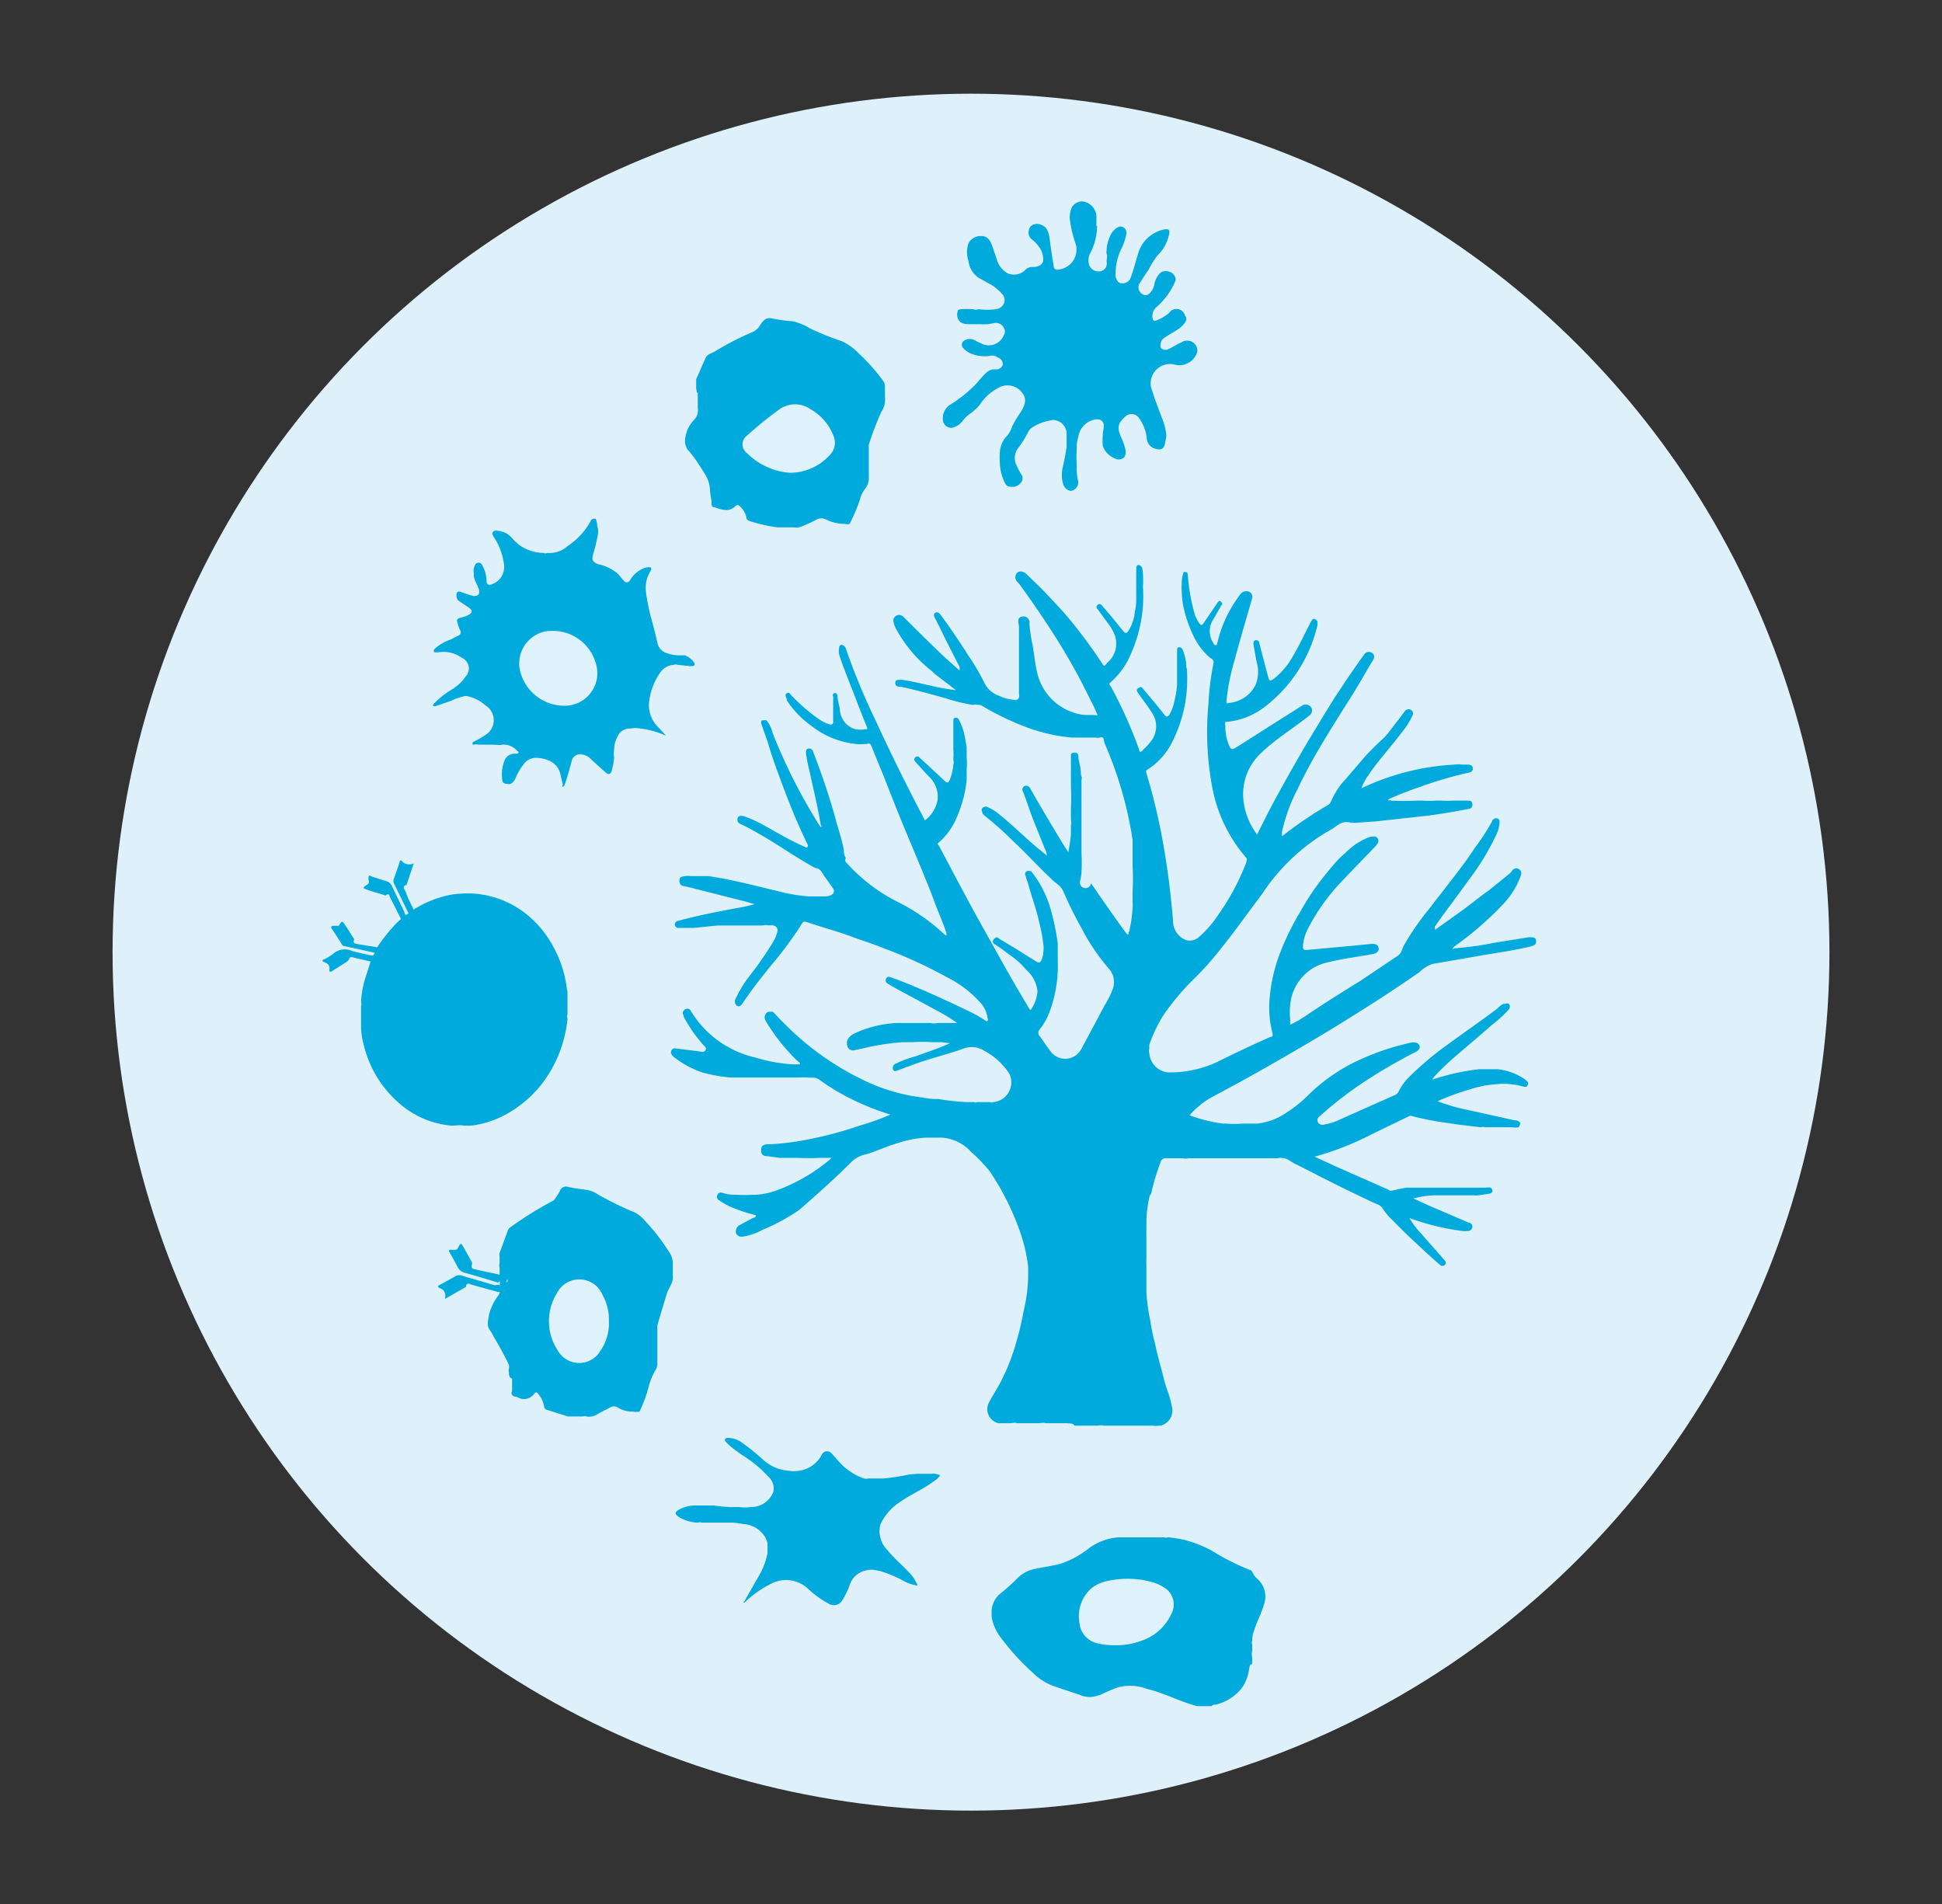 <svg id="图层_1" data-name="图层 1" xmlns="http://www.w3.org/2000/svg" viewBox="0 0 112.14 109.96"><rect x="0" y="0" width="112.14" height="109.96" fill="#333333" stroke="none"/><defs><style>.cls-1{fill:#def0fa;}.cls-2{fill:#00aadc;}.cls-3{fill:#fcfcfc;}.cls-4{fill:#def2fc;}</style></defs><title>all icons</title><circle class="cls-1" cx="56.07" cy="54.98" r="49.57"/><path class="cls-2" d="M21.4,55.52l.62.13c.13,0,.15,0,.17-.12s0-.17-.09-.19-.41-.1-.61-.15a.18.18,0,0,0,.13-.18c.15-.09.28,0,.42,0s.18.07.21-.06-.08-.13-.15-.15-.23,0-.31-.12a10.48,10.48,0,0,1,1.11-1.38l.26-.24c.08,0,.1.07.13.12s.1.13.19.08,0-.13,0-.19-.11-.16,0-.26l.14-.09c.14,0,.15.13.2.22s.08.13.18.09,0-.13,0-.2-.15-.19-.1-.32a6.42,6.42,0,0,1,1.87-.79,4.43,4.43,0,0,1,.73-.11,5.79,5.79,0,0,1,1,0,5.49,5.49,0,0,1,2.94,1.21,6.09,6.09,0,0,1,1.59,2A6.49,6.49,0,0,1,32.72,57a2.56,2.56,0,0,0,.05.27c0,.08,0,.18,0,.26v1.06c-.06.08,0,.18,0,.26a7.39,7.39,0,0,1-1.52,3.79,6.8,6.8,0,0,1-1.93,1.65,5.52,5.52,0,0,1-1.65.63A2.72,2.72,0,0,1,27,65c-.07,0-.15,0-.21,0h0s0,0,0,0h0c-.23-.06-.46,0-.69,0A5.24,5.24,0,0,1,23,63.66a6.44,6.44,0,0,1-2-3.34,4.24,4.24,0,0,1-.15-1c0-.08,0-.18,0-.26v-1c.05-.08,0-.17,0-.25a5.59,5.59,0,0,1,.27-1.41Z"/><path class="cls-2" d="M72.14,96.3a2.56,2.56,0,0,1-.4,1.13,2.74,2.74,0,0,1-1.53,1c-.09,0-.18,0-.26.09h-.81c-1-.26-1.91-.76-2.91-1a2.79,2.79,0,0,0-1.64-.1c-.36.12-.7.28-1,.42a1.65,1.65,0,0,1-.47.13.81.81,0,0,1-.38,0,1,1,0,0,1-.35-.09c-.55-.19-1.1-.36-1.65-.56a3.39,3.39,0,0,1-1.12-.75,13.48,13.48,0,0,1-1.82-2,2.63,2.63,0,0,1-.54-1.23c0-.07,0-.15,0-.21a1.38,1.38,0,0,1,.59-1.18,11.13,11.13,0,0,0,.88-.8,2,2,0,0,1,1.15-.58c.47-.1.95-.16,1.41-.29a5.38,5.38,0,0,0,1.59-.88,3.25,3.25,0,0,1,1.72-.63c.11,0,.24,0,.34,0h1.71c.11,0,.23,0,.34,0h.26c.06.05.14,0,.21,0a6.23,6.23,0,0,1,2.68.87,13,13,0,0,0,2,1,.26.26,0,0,1,.2.19,1.1,1.1,0,0,0,.29.36A1.36,1.36,0,0,1,73,92.61c-.15.54-.42,1-.59,1.57a1.45,1.45,0,0,0-.1.58c-.05.08,0,.18,0,.26v.34c-.06.14,0,.29,0,.43v.29C72.12,96.15,72.18,96.23,72.14,96.3Z"/><path class="cls-2" d="M21.4,55.52l-1.07-.25c-.06,0-.15,0-.15.06s-.12.19-.21.24l-.79.5c-.1.06-.18.06-.16-.07.05-.32-.17-.4-.39-.48v-.09a2.55,2.55,0,0,0,.69-.42,1,1,0,0,1,1-.1c.4.11.81.19,1.21.28a1.44,1.44,0,0,1,.62.09c.16,0,.17.16.13.29a.17.17,0,0,1-.23.14A1.61,1.61,0,0,1,21.4,55.52Z"/><path class="cls-2" d="M61.63,82.18l-.42,0c-.14,0-.29,0-.44,0h-.38c-.14-.05-.29,0-.43,0h-.42c-.14,0-.29,0-.43,0h-.38c-.14-.06-.29,0-.43,0h-.42c-.07,0-.15,0-.22,0a.83.83,0,0,1-.56-1.18c.23-.45.52-.86.74-1.32a11.89,11.89,0,0,0,.67-1.61,18.23,18.23,0,0,0,.61-2.42,9,9,0,0,0,.25-1.93c0-.08,0-.15,0-.22v-.13c0-.07,0-.15,0-.21a8.86,8.86,0,0,0-.38-1.77,14.92,14.92,0,0,0-1.83-3.74,1.73,1.73,0,0,0-.17-.21,8.6,8.6,0,0,0-.9-.91,2.49,2.49,0,0,0-1.71-.84c-.08,0-.17,0-.26,0h-.39c-.1,0-.2,0-.3,0a6.43,6.43,0,0,0-1.57.31c-.57.16-1.11.41-1.67.6l-.26.07a1.69,1.69,0,0,0-.76.42c-1,1-2,1.88-3,2.76A11,11,0,0,1,44.06,71a3.53,3.53,0,0,1-1.18.41.35.35,0,0,1-.37-.18.42.42,0,0,1,.18-.48l.82-.44c.05,0,.13,0,.14-.14a9,9,0,0,1-1.52-.51,4.48,4.48,0,0,1-.6-.35.23.23,0,0,1-.1-.32c.08-.17.19-.13.3-.11a2.26,2.26,0,0,0,.64.11c.06,0,.14,0,.21,0a6.17,6.17,0,0,0,.86,0c.07,0,.15,0,.21,0A4.39,4.39,0,0,0,45,68.68,10.44,10.44,0,0,0,47.87,67a.86.86,0,0,0,.13-.14.11.11,0,0,0-.12,0c-.08,0-.16,0-.23,0l-.37,0a11,11,0,0,1-1.15,0h-.38c-.08,0-.18,0-.26,0l-.21,0c-.07,0-.15,0-.22,0l-.75-.1q-.35,0-.36-.3c0-.26.06-.35.34-.39.07,0,.15,0,.22,0a15.32,15.32,0,0,0,1.91-.23A21.88,21.88,0,0,0,49.63,65a14.81,14.81,0,0,0,1.79-.64,14.62,14.62,0,0,1-1.5-.55,13.34,13.34,0,0,1-2.63-1.48c-.21-.15-.42-.09-.64-.11s-.52,0-.78,0h-.63c-.17,0-.35,0-.52,0H44.3c-.14,0-.29,0-.43,0l-.34,0c-.1,0-.2,0-.3,0l-.3,0c-.08,0-.17,0-.26,0h-.21c-.07,0-.15,0-.22,0a8.58,8.58,0,0,1-1.74-.31A5.38,5.38,0,0,1,39,61.1c-.26-.16-.36-.4-.12-.55a.38.38,0,0,1,.21,0c.47.06.94.11,1.4.18a.22.22,0,0,0,.27-.12c0-.08,0-.16-.11-.23a8.49,8.49,0,0,1-1.17-1.67c0-.11-.12-.22,0-.34a.23.23,0,0,1,.41,0,5.87,5.87,0,0,0,3.75,2.7,9,9,0,0,0,2.19.39c.08,0,.18,0,.26,0h.1s0-.06,0-.08-.2-.16-.28-.25a11.19,11.19,0,0,1-1.72-2.22.36.36,0,0,1,.18-.49c.09,0,.18,0,.26,0,.25.26.5.53.77.79a16.23,16.23,0,0,0,4.34,3.1,10.75,10.75,0,0,0,3.5,1.06,4.67,4.67,0,0,0,.74.09c.06,0,.14,0,.21,0a13.16,13.16,0,0,0,1.66.18c.07,0,.15,0,.22,0h.17c.07.05.14,0,.21,0l.25,0c.07,0,.15,0,.22,0h.22a.36.36,0,0,0,.23,0,1.15,1.15,0,0,0,.92-1.63,3.86,3.86,0,0,0-1.45-1.33,1.34,1.34,0,0,0-1.26-.11c-1,.35-2.08.6-3.1,1-.19.06-.37.14-.56.21s-.27.1-.34,0a.26.26,0,0,1,.12-.35A6.38,6.38,0,0,1,52.85,61c.66-.24,1.33-.45,2-.76l-.46-.06c-.06,0-.14,0-.21,0h-.33a7.62,7.62,0,0,0-1.17,0h-.34c-.08,0-.18,0-.26,0a14.56,14.56,0,0,0-2.26.36l-.52.11a.33.33,0,0,1-.38-.3.53.53,0,0,1,0-.25c.13-.35.48-.45.77-.58a6.58,6.58,0,0,1,2.1-.45c.11,0,.23,0,.35,0h1.61c.15.06.31,0,.47,0l.38,0c.11,0,.23,0,.35,0l.32,0A10.62,10.62,0,0,0,54,58.3L51.6,57l-.35-.21a.2.2,0,0,1-.08-.28c.07-.14.16-.11.26-.08.72.25,1.42.55,2.12.85.88.39,1.74.79,2.6,1.21a6.85,6.85,0,0,1,.69.4s.11.11.18.06,0-.13,0-.2a1.59,1.59,0,0,0-.38-.82,6.35,6.35,0,0,0-1.88-1.46,27.45,27.45,0,0,0-3.74-1.72c-.64-.26-1.3-.46-1.94-.7s-1.57-.5-2.35-.76c-.34-.12-.34-.11-.52.2a21.51,21.51,0,0,1-1.72,2.3c-.56.7-1.12,1.4-1.61,2.15-.14.22-.32.23-.43,0a.37.37,0,0,1,0-.21,7,7,0,0,1,.89-1.45,20.17,20.17,0,0,0,1.37-2,2.78,2.78,0,0,0,.18-.48.29.29,0,0,0-.23-.36.63.63,0,0,0-.27,0c-.14-.05-.29,0-.44,0h-.47c-.18,0-.37,0-.56,0h-.34c-.08,0-.17,0-.26,0l-.25,0c-.07,0-.15,0-.22,0h-.2c-.07,0-.15,0-.22,0l-1.36.14c-.07,0-.15,0-.22,0h-.21c-.09,0-.18,0-.26,0h-.17a.2.2,0,0,1-.24-.18.21.21,0,0,1,.19-.23c1.12-.3,2.27-.53,3.42-.74a10,10,0,0,0,1-.22c-.25-.07-.5-.15-.76-.21l-3-.76-.36-.08a.23.23,0,0,1-.21-.18.3.3,0,0,1,0-.21c0-.16.18-.15.3-.18a1,1,0,0,1,.34,0h.34c.08,0,.17,0,.26,0h.21c.07,0,.15,0,.22,0,1.38.2,2.73.57,4.1.89a8.87,8.87,0,0,0,1.7.28c.06,0,.15,0,.22,0h.25c.15,0,.32,0,.47,0s.45-.07.49-.24-.1-.29-.18-.41-.35-.48-.51-.74-.32-.21-.48-.3c-1.06-.59-2.06-1.3-3.11-1.9-.37-.21-.73-.42-1.11-.59a.26.26,0,0,1-.16-.35c.06-.16.22-.13.35-.1a6.5,6.5,0,0,1,1.11.5c.8.43,1.58.92,2.42,1.27,0,0,.1.09.15,0s0-.11,0-.15c-.49-1-.91-2-1.31-3.06s-.72-1.91-1-2.88c-.12-.34-.25-.68-.35-1a.3.3,0,0,1,0-.21s.06,0,.09,0a.37.37,0,0,1,.21,0,1.87,1.87,0,0,1,.34.71,32,32,0,0,0,2.69,5.32l.09.12c.12,0,0-.08,0-.13-.16-1-.41-2-.64-3.07a9.2,9.2,0,0,1-.21-1.07c0-.09,0-.22.11-.25a.24.24,0,0,1,.3.17c.53,1.36,1,2.75,1.37,4.15.15.51.31,1,.41,1.54,0,.12,0,.25.07.37s0,.15,0,.22.07.13.12.18a10,10,0,0,0,3,2.26,11.26,11.26,0,0,1,2.64,1.86.1.1,0,0,0,.11,0,5,5,0,0,0-.16-.51c-.2-.53-.41-1-.62-1.58s-.47-1.19-.71-1.78c-.39-.95-.79-1.89-1.18-2.84s-.73-1.86-1.11-2.79c-.19-.46-.38-.92-.56-1.38-.05-.12-.11-.22-.27-.14a.78.78,0,0,1-.16,0,1.85,1.85,0,0,1-.47,0,5,5,0,0,1-2.67-1.12,5.25,5.25,0,0,1-1.33-1.41s0,0,0-.05-.15-.26,0-.35.21.06.28.14a11.17,11.17,0,0,0,1.61,1.38,2.41,2.41,0,0,0,.51.25c.26.09.3,0,.28-.22,0,0,0,0,0-.08s0-.15,0-.22v-.21c0-.07,0-.15,0-.22l0-.25c0-.07,0-.15,0-.21a.48.48,0,0,0,0-.17c-.05-.1,0-.18.08-.2s.15.05.17.14c0,.27.1.54.14.81a1.23,1.23,0,0,0,.91,1.14,2,2,0,0,0,.59,0c.1,0,.09-.05.06-.13-.17-.41-.33-.82-.49-1.23-.23-.61-.47-1.21-.7-1.81-.15-.37-.29-.75-.41-1.14a1,1,0,0,1,0-.41c0-.16.15-.2.27-.1a.4.4,0,0,1,.14.24,39.18,39.18,0,0,0,1.69,4.07c.69,1.5,1.42,3,2.16,4.44.22.44.45.87.69,1.33a1.92,1.92,0,0,0,.73-1.17,1.61,1.61,0,0,0-.52-1.38c-.26-.27-.51-.56-.77-.84a.17.17,0,0,1,0-.25.16.16,0,0,1,.23,0l.48.44,1,.93c.11.11.17.12.25,0a2.83,2.83,0,0,0,.24-.95c.05-.11,0-.23,0-.34a3.49,3.49,0,0,0,0-.56c0-.13,0-.26,0-.39v-.25c0-.07,0-.15,0-.22l0-.25c0-.07,0-.15,0-.22V42c0-.07,0-.15,0-.22v-.13c0-.07,0-.18.09-.2a.2.2,0,0,1,.24.12,3.34,3.34,0,0,1,.31.87c.05.23.09.48.13.72,0,.08,0,.17,0,.25v.34a3.86,3.86,0,0,1,0,.68v.34c0,.08,0,.18,0,.26a7.23,7.23,0,0,1-.6,2.23,3.85,3.85,0,0,1-1,1.38c-.1.07-.08.12,0,.2.71,1.33,1.41,2.67,2.14,4,.63,1.13,1.26,2.27,1.9,3.4.38.67.78,1.34,1.17,2,.06.11.08.09.14,0a2.17,2.17,0,0,0,.34-1A1.9,1.9,0,0,0,59.26,56a4.52,4.52,0,0,0-1-.89q-.41-.32-.84-.6c-.14-.1-.1-.21,0-.31s.16-.11.27,0l.85.51,1.28.8c.19.12.26.08.34-.13a.94.94,0,0,0,.08-.36,1.75,1.75,0,0,0,0-.56A9.49,9.49,0,0,0,60,53.22c-.12-.55-.3-1.09-.47-1.63-.09-.29-.16-.59-.27-.87,0-.13-.18-.32.06-.43.08,0,.15,0,.21,0a6.27,6.27,0,0,1,1.2,2.44,12.9,12.9,0,0,1,.35,1.75c0,.07,0,.15,0,.22V55c0,.15,0,.3,0,.44a7.63,7.63,0,0,1-.42,2.84,3.79,3.79,0,0,1-.63,1.17.27.27,0,0,0,0,.37c.22.3.42.61.65.91a1.05,1.05,0,0,0,1.79-.22c.44-.81.88-1.63,1.31-2.45a4.8,4.8,0,0,0,.49-1,1.15,1.15,0,0,0-.21-1.09,12.08,12.08,0,0,1-1.53-2.23c-.42-.75-.8-1.51-1.14-2.29-.13-.29-.39-.43-.6-.62l-.58-.56c-.57-.57-1.13-1.17-1.74-1.73a17.9,17.9,0,0,0-1.59-1.42.56.56,0,0,1-.15-.16c0-.1-.1-.2,0-.3a.25.25,0,0,1,.31-.05,2.85,2.85,0,0,1,.72.46c.66.54,1.27,1.13,1.91,1.69.24.21.5.41.78.64a1,1,0,0,0-.13-.42c-.26-.67-.54-1.33-.79-2-.16-.43-.29-.86-.46-1.27a.23.23,0,0,1,.09-.32.24.24,0,0,1,.32.12c.65,1.14,1.32,2.27,2,3.38l.21.32c.07-.38.12-.71.15-1,0-.08,0-.18,0-.26v-.3c.05-.13,0-.26,0-.39v-.63a11.76,11.76,0,0,0,0-1.19c0-.13,0-.26,0-.4l0-1.1c0-.11,0-.23,0-.35s.14-.13.25-.13a.18.18,0,0,1,.18.17c0,.27.1.53.13.8s0,.27.05.4,0,.15,0,.22v.21c0,.07,0,.15,0,.22v.25c0,.08,0,.17,0,.25v.26c0,.09,0,.18,0,.27l0,.33c0,.1,0,.2,0,.3v.34c0,.12,0,.26,0,.39v.42c0,.15,0,.31,0,.47v.51a10.27,10.27,0,0,1,0,1.11,3.38,3.38,0,0,1-.09.54A.18.18,0,0,0,63,51c.66.95,1.3,1.89,2,2.84,0,0,.07.12.14.12s0-.11.06-.16a7.94,7.94,0,0,0,.2-1.37,1.88,1.88,0,0,0,0-.33c0-.09,0-.18,0-.27l0-.39a11.06,11.06,0,0,0,0-1.41v-.38c0-.1,0-.21,0-.31v-.25c0-.07,0-.15,0-.22v-.16c0-.07,0-.15,0-.22A22.31,22.31,0,0,0,63.82,43a1.71,1.71,0,0,1-.09-.3c0-.13-.12-.15-.23-.11s-.17,0-.25,0H62.11c-.07,0-.15,0-.22,0a10,10,0,0,1-2.43-.53,15.61,15.61,0,0,1-2.74-1.3.52.52,0,0,0-.3-.06c-.08-.05-.17,0-.26,0a9.91,9.91,0,0,1-1.52-.37c-.86-.24-1.72-.48-2.59-.67-.09,0-.18,0-.27-.05s-.13-.25,0-.34a1.48,1.48,0,0,1,.42,0c1,.16,1.94.47,3,.58L54.09,39c-.12-.09-.21-.19-.32-.28a7.77,7.77,0,0,1-2-2.36,1.3,1.3,0,0,1-.18-.51.29.29,0,0,1,.16-.29.3.3,0,0,1,.34,0,.69.69,0,0,1,.13.11c.72.72,1.44,1.43,2.18,2.14.32.3.66.59,1,.9.06-.19-.05-.31-.11-.43-.33-.66-.67-1.31-1-2L54,35.71c-.06-.1-.12-.24,0-.32s.24,0,.32.12c.55.74,1.07,1.51,1.57,2.3a13.78,13.78,0,0,1,.93,1.57,1.45,1.45,0,0,0,.88.8,2.22,2.22,0,0,0,.8.22.27.27,0,0,0,.23,0,.24.24,0,0,0,.11-.3c0-.08,0-.18,0-.26v-.25c0-.09,0-.18,0-.26v-.25c0-.09,0-.19,0-.27l0-.29c0-.08,0-.18,0-.26V38c0-.09,0-.18,0-.26V37.5c0-.09,0-.19,0-.27l0-.29c0-.08,0-.18,0-.26v-.25c0-.09,0-.18,0-.26s-.09-.32,0-.47a.38.38,0,0,1,.13-.09.53.53,0,0,1,.25,0,.41.41,0,0,1,.23.27c0,.06,0,.15,0,.21a9.18,9.18,0,0,0,.18,1.17c.09.56.15,1.14.29,1.7a3.17,3.17,0,0,0,2.52,2.3c.31.05.62,0,.94.05-.18-.48-.42-.9-.63-1.33a34.06,34.06,0,0,0-1.82-3.22c-.63-1-1.32-2-2-2.94a2.52,2.52,0,0,0-.21-.25.37.37,0,0,1,0-.48c.12-.13.32-.11.49,0,.39.38.79.75,1.17,1.15s.75.79,1.11,1.2a27.69,27.69,0,0,1,2.12,2.82c.15.24.15.23.34,0a1.44,1.44,0,0,0,.41-1.61,2.66,2.66,0,0,0-.42-.71l-.57-.78a.14.14,0,0,1,0-.22.15.15,0,0,1,.24,0l.61.71c.22.27.44.55.67.82.09.1.16.1.24,0a2.44,2.44,0,0,0,.4-1.15,2.8,2.8,0,0,0,.08-.64c0-.11,0-.23,0-.35V33.7c0-.28,0-.57,0-.85,0-.07,0-.2.1-.22s.2.06.25.17A5,5,0,0,1,66,33.87,10.27,10.27,0,0,1,66,35a8.44,8.44,0,0,1-.86,3.11,4.47,4.47,0,0,1-1,1.28c-.09.08-.11.13,0,.24a25.55,25.55,0,0,1,1.64,3.66c0,.15.12.17.23,0a3.15,3.15,0,0,0,.54-.61,1.41,1.41,0,0,0,0-1.48c-.25-.39-.53-.76-.8-1.14-.07-.11-.19-.22,0-.34s.15,0,.21,0c.43.52.86,1,1.28,1.56.13.16.2.08.28,0a2.45,2.45,0,0,0,.29-.78,4.85,4.85,0,0,0,.16-1c0-.11,0-.23,0-.35V38.4c0-.28,0-.57,0-.86,0-.07,0-.16.11-.17a.22.22,0,0,1,.22.17,2.94,2.94,0,0,1,.19.72c0,.13,0,.26.05.39a9.55,9.55,0,0,1,0,1.07,8,8,0,0,1-.87,3.16,3.93,3.93,0,0,1-1.41,1.56c-.11.06-.08.13-.06.21a34.58,34.58,0,0,1,1,4.26c.25,1.42.42,2.85.54,4.29a1.16,1.16,0,0,0,.77,1.09.8.8,0,0,0,.74-.2,6.36,6.36,0,0,0,1.12-1.3,13.73,13.73,0,0,0,1.6-3c0-.09.07-.16,0-.25A8.66,8.66,0,0,1,70,45.46a17.24,17.24,0,0,1-.22-4.81,15.93,15.93,0,0,1,.3-2.39c0-.2-.14-.22-.22-.29a3.81,3.81,0,0,1-.94-1.24,7.43,7.43,0,0,1-.61-1.83,5,5,0,0,1-.07-.78,1.63,1.63,0,0,1,0-.38c0-.18,0-.36.06-.54s0-.18.14-.17.14.07.15.18A11,11,0,0,0,69,35.5a2.08,2.08,0,0,0,.27.51c.08.1.14.11.21,0l.8-1.17a.24.24,0,0,1,.06-.08c.05-.06.11-.1.18,0s.08.12,0,.2c-.15.26-.29.53-.45.79a1.24,1.24,0,0,0,0,1.39c0,.05.07.13.15.11s.06-.1.08-.15a7.33,7.33,0,0,1,1.16-2.56c.13-.17.22-.39.48-.4a.33.33,0,0,1,.35.46c-.34,1.18-.69,2.35-1,3.53a12.54,12.54,0,0,0-.47,2.35c0,.1,0,.16.11.11a1.88,1.88,0,0,0,1.55-1,1.94,1.94,0,0,0,.1-1.3c-.08-.37-.14-.73-.2-1.1,0-.09,0-.21.12-.22a.18.18,0,0,1,.22.16c.16.64.33,1.28.5,1.92.08.29.1.31.35.13a4.18,4.18,0,0,0,1.12-1.35c.37-.61.66-1.27,1-1.91.12-.23.2-.24.38-.05a.76.76,0,0,1,0,.26A8.34,8.34,0,0,1,73,40.84a4.23,4.23,0,0,1-2.24.85.31.31,0,0,0,0,.23A2.65,2.65,0,0,0,71,43.1c.06.16.17.2.33.09,1-.62,1.94-1.24,2.92-1.85l.93-.59a.38.38,0,0,1,.54.11.36.36,0,0,1-.14.48c-.92.73-1.93,1.34-2.78,2.16a3.25,3.25,0,0,0-1,2.69,4,4,0,0,0,.79,2l.5-1c.69-1.35,1.44-2.66,2.21-4,.6-1,1.2-2,1.83-3,.53-.8,1.07-1.61,1.64-2.39a.32.32,0,0,1,.44-.11c.15.09.19.24.07.43-.51.86-1,1.73-1.56,2.59-1,1.59-2,3.17-2.79,4.85a10.22,10.22,0,0,0-.9,2.46.59.59,0,0,0,0,.13s0,.09,0,.14a22.16,22.16,0,0,1,2.68-1.82.4.4,0,0,0,.14-.18,4.53,4.53,0,0,1,.88-1.33l1.08-1.26c.32-.35.66-.69,1-1s.61-.73.91-1.1c.14-.17.26-.36.4-.53a.27.27,0,0,1,.34-.09.24.24,0,0,1,.11.32,4.2,4.2,0,0,1-.59.95c-.69.92-1.48,1.75-2.1,2.72a3.53,3.53,0,0,0-.27.55A14.22,14.22,0,0,1,84,44.15a1.48,1.48,0,0,1,.42,0h.32c.16,0,.3.05.31.22s-.12.22-.26.25a22.49,22.49,0,0,0-2.77.81,19.93,19.93,0,0,0-1.86.73c0,.13.12,0,.16.07a14.22,14.22,0,0,0,1.46,0c.13,0,.27,0,.4,0a4.7,4.7,0,0,0,.75,0c.09,0,.19,0,.28,0a5.45,5.45,0,0,0,.7,0c.14,0,.28,0,.41,0h.42c.14,0,.26,0,.28.2a.23.23,0,0,1-.22.28c-.82.16-1.64.3-2.46.4l-2.9.32-1,.07a2.46,2.46,0,0,1-.47,0c-.42-.13-.73.14-1,.34a11.53,11.53,0,0,0-4.09,3.78c-1,1.33-1.93,2.66-3,3.91-.27.32-.57.62-.86.92a14.54,14.54,0,0,0-1.8,2.11,8.17,8.17,0,0,0-.85,1.76.75.75,0,0,0,0,.21.51.51,0,0,0,0,.3,1.19,1.19,0,0,0,1.05,1.09,6.4,6.4,0,0,0,2.85-.59c1-.5,2.06-1,3.1-1.46.11,0,.14-.07.11-.21A6,6,0,0,1,73.29,58a9.61,9.61,0,0,1,.56-2.8,14.86,14.86,0,0,1,1.21-2.51,14.71,14.71,0,0,1,1.19-1.83c.26-.34.53-.66.82-1s.43-.44.66-.65a3.77,3.77,0,0,1,1.39-.89c.16,0,.32-.08.43.09s0,.29-.09.42c-.64.67-1.29,1.33-1.92,2a11.68,11.68,0,0,0-2,2.77,2.63,2.63,0,0,0-.3,1c0,.21,0,.27.26.25l2.6-.24,1.13-.11c.23,0,.36.08.38.25s-.11.3-.33.34c-.93.17-1.87.28-2.78.52a2.75,2.75,0,0,0-2,2.46,3.22,3.22,0,0,0,0,.76v.34a5.83,5.83,0,0,0,.92-.53c1-.67,2.09-1.36,3.13-2l2.19-1.47c.19-.13.22-.38.32-.57a15.82,15.82,0,0,1,1.44-2.09l1.21-1.56c.5-.65,1-1.29,1.46-2a12.73,12.73,0,0,0,1-1.54.22.22,0,0,1,.28-.15c.12,0,.15.13.14.25a2,2,0,0,1-.24.8,14,14,0,0,1-1.5,2.45c-.65.92-1.35,1.81-2,2.75a.36.36,0,0,0,0,.09q0,.09.06.06c.5-.36,1-.71,1.51-1.08s1-.78,1.57-1.18l1.16-.94a.69.69,0,0,0,.16-.18.29.29,0,0,1,.52.25,4.73,4.73,0,0,1-1.06,1.71A19.19,19.19,0,0,1,84,54.64l-.12.12c0,.1.06,0,.1,0a17.77,17.77,0,0,0,2.29-.32l2-.32h0c.29,0,.41,0,.43.2s-.07.27-.35.34c-.87.21-1.74.33-2.62.48l-3,.52a1.94,1.94,0,0,0-.76.47c-.86.6-1.72,1.17-2.6,1.74-1.14.73-2.3,1.45-3.46,2.14s-2.19,1.28-3.29,1.9c-.9.51-1.81,1-2.73,1.49a4.92,4.92,0,0,0-1.2,1,8.79,8.79,0,0,0,1.93.48c.07,0,.15,0,.22,0a5.41,5.41,0,0,0,.9,0c.13,0,.26,0,.39,0h.25c.06,0,.14,0,.21,0a3.65,3.65,0,0,0,1.63-.59,7.5,7.5,0,0,0,1.39-1.12,10.53,10.53,0,0,1,2.3-1.68,14.38,14.38,0,0,1,3.64-1.3c.16,0,.33,0,.41.17s-.06.3-.21.38a30.64,30.64,0,0,0-3.38,2,22.44,22.44,0,0,0-2.17,1.72.26.26,0,0,0,.06.47.28.28,0,0,0,.22,0,3.16,3.16,0,0,0,.9-.29l3.15-1.4a.42.42,0,0,0,.24-.23,3.15,3.15,0,0,1,.62-.84,17.77,17.77,0,0,1,2.31-1.93c.91-.67,1.86-1.32,2.76-2a1.27,1.27,0,0,1,.34-.27c.12,0,.24-.07.33,0a.23.23,0,0,1,0,.31,7,7,0,0,1-1,.92c-.63.56-1.28,1.1-1.92,1.65a17.14,17.14,0,0,0-1.32,1.24,1.64,1.64,0,0,0-.19.25,13.77,13.77,0,0,1,2.69-.6c.1,0,.21,0,.31,0h.53c.09,0,.18,0,.27,0a3.44,3.44,0,0,1,1.55.58c.22.16.25.26.11.42a.38.38,0,0,1-.21,0,3.91,3.91,0,0,0-.76-.14,2.81,2.81,0,0,0-.71,0,6.52,6.52,0,0,0-1.63.31,16.61,16.61,0,0,0-1.67.6l-.16.08a10.24,10.24,0,0,0,1.37.42l3.07.68.1,0c.25.07.28.18.13.4a1,1,0,0,1-.38,0H87c-.09,0-.18,0-.27,0h-.21c-.07,0-.15,0-.21,0l-.22,0c-.06,0-.14,0-.21,0h-.17c-.07-.05-.15,0-.22,0-.59-.08-1.2-.13-1.79-.23a17.35,17.35,0,0,1-2.15-.41.19.19,0,0,0-.18,0l-2.21,1.07a17,17,0,0,1-3.25,1.27l1.24.57,2.65,1.17c.15.07.3.13.44.21a.27.27,0,0,0,.18,0l.76-.16c.07,0,.15,0,.22,0h.25c.13,0,.26,0,.39,0h3.75a.76.76,0,0,1,.3,0c.15.17.12.31-.11.35s-.41.06-.62.09-.18,0-.26,0l-.29,0c-.1,0-.21,0-.31,0h-.33c-.1,0-.21,0-.3,0h-.3c-.09,0-.18,0-.26,0l-.25,0c-.07,0-.15,0-.22,0a5.54,5.54,0,0,0-1.23.18c.43.19.81.38,1.2.54l2,.86c.12,0,.23.11.21.25a.25.25,0,0,1-.24.23,1.29,1.29,0,0,1-.34,0,14.11,14.11,0,0,1-3.06-.75,5.59,5.59,0,0,0,.69.91l1.33,1.51c.08.09.15.19,0,.32a.22.22,0,0,1-.21,0c-.52-.44-1-.9-1.51-1.37s-.88-.85-1.32-1.29a3.35,3.35,0,0,1-.53-.65c-.12-.19-.34-.23-.53-.32-.78-.37-1.57-.75-2.35-1.14s-1.48-.76-2.23-1.13l-.23-.14a.92.92,0,0,0-.74-.15c-.18,0-.37,0-.56,0h-.71c-.18,0-.37,0-.56,0h-.3c-.08,0-.17,0-.25,0H68.63a.7.7,0,0,1-.35,0h-.94a.29.29,0,0,0-.32.22,13.67,13.67,0,0,0-.51,1.65.47.47,0,0,1-.12.29,7.12,7.12,0,0,0-.19,1.45c0,.08,0,.17,0,.26v.33a3.87,3.87,0,0,0,0,.48c0,.36,0,.71,0,1.07a4.53,4.53,0,0,0,0,.52v.33c0,.1,0,.21,0,.31l0,.25c0,.07,0,.15,0,.21v.17c0,.07,0,.15,0,.22a11.63,11.63,0,0,0,.23,1.66,11.84,11.84,0,0,0,.27,1.29c.13.66.33,1.31.5,2s.36,1,.46,1.59a.9.9,0,0,1-.64,1.14l-.09,0a1.27,1.27,0,0,1-.39,0H66.2c-.14,0-.29,0-.43,0h-.38c-.14,0-.29,0-.43,0l-.42,0c-.14,0-.29,0-.43,0h-.39c-.14-.05-.28,0-.43,0h-.42c-.14,0-.29,0-.43,0h-.38C61.92,82.15,61.77,82.21,61.63,82.18Z"/><path class="cls-2" d="M28.46,43,28,43c-.07,0-.15,0-.22,0H27.6c-.08-.05-.17,0-.26,0s-.07-.12,0-.17a4.7,4.7,0,0,0,.69-.39,1,1,0,0,0,0-1.71,2.26,2.26,0,0,0-1-.52.39.39,0,0,0-.26,0,3.51,3.51,0,0,0-.73.26l-.9.31c-.07,0-.16,0-.13-.1a5.19,5.19,0,0,1,1.1-.88,2.57,2.57,0,0,0,.79-.75.67.67,0,0,0-.22-1.06,1.83,1.83,0,0,0-1.32-.33.94.94,0,0,1-.29,0c-.08-.15.06-.21.13-.28a2.52,2.52,0,0,1,.82-.45l.45-.23a.21.21,0,0,0,.09-.33,2.12,2.12,0,0,1-.14-.4c-.07-.19,0-.26.17-.3a1.93,1.93,0,0,0,.46-.16c.24-.13.26-.27,0-.44l-.49-.33a.37.37,0,0,1-.2-.38c0-.17.09-.24.25-.18a6.39,6.39,0,0,0,.74.24c.22,0,.35-.08.32-.3s-.25-.54-.31-.83l0-.17a.71.71,0,0,1,0-.29.68.68,0,0,1,.07-.2.22.22,0,0,1,.41,0,1.82,1.82,0,0,1,.25.85c0,.27.11.35.36.24a1.06,1.06,0,0,0,.65-1.16,3.75,3.75,0,0,0-.59-1.56c-.05-.09-.11-.18-.05-.28s.18-.08.27-.07a1.16,1.16,0,0,1,.76.34,4.12,4.12,0,0,0,.52.5,2.53,2.53,0,0,0,1.41.44c.07.05.15,0,.21,0a1.56,1.56,0,0,0,1.15-.4A4.07,4.07,0,0,0,34.1,30.1a.22.22,0,0,1,.23-.15c.11,0,.1.12.13.19s0,.24.07.36a1.22,1.22,0,0,1,0,.33A9.29,9.29,0,0,1,34.25,32c-.1.35,0,.47.3.58a2.56,2.56,0,0,1,1.1.53c.12.12.22.25.33.38s.26.23.41,0a1.57,1.57,0,0,1,.77-.67,1,1,0,0,1,.29-.07c.17,0,.2.07.12.21a1.87,1.87,0,0,0-.27,1.24,13,13,0,0,0,.28,1.41c.14.51.27,1,.39,1.54a.79.79,0,0,0,.59.58,2,2,0,0,0,.73.11c.08,0,.18,0,.26,0a1.32,1.32,0,0,1,.46.32c.06.09.16.17.05.29a.92.92,0,0,1-.33,0l-.6-.06a.28.28,0,0,0-.22,0,1,1,0,0,0-.76.41,3.64,3.64,0,0,0-.68,1.88,1.82,1.82,0,0,0,.62,1.39c.11.14.25.26.36.41A5,5,0,0,0,37,42.07a1.52,1.52,0,0,0-.6,0,.74.74,0,0,0-.74.46,1.65,1.65,0,0,0-.2.81c-.05.14,0,.29,0,.43a4.72,4.72,0,0,1-.14.75c-.06.19-.18.23-.33.1-.3-.27-.6-.53-.89-.81a.91.91,0,0,0-.52-.25A.5.5,0,0,0,33,44c-.11.39-.21.78-.34,1.16a1.34,1.34,0,0,1-.07.18s0,.08-.09.08,0-.06,0-.1-.09-.38-.13-.57a1.12,1.12,0,0,0-.64-.82,2,2,0,0,0-.73-.17.88.88,0,0,0-.79.41,3.59,3.59,0,0,0-.42.71.73.73,0,0,1-.29.38.53.53,0,0,1-.25,0A.24.24,0,0,1,29,45a2.15,2.15,0,0,1,.14-1.1.62.62,0,0,1,.61-.38c.06,0,.16,0,.19-.05s-.07-.11-.12-.16a1,1,0,0,0-.93-.29Z"/><path class="cls-2" d="M63.35,13.11a3.41,3.41,0,0,1-.39,1.5.89.89,0,0,0-.09.6.57.57,0,0,0,.62.46.45.45,0,0,0,.41-.56c0-.15.06-.3,0-.46a.74.74,0,0,1,0-.21,2.21,2.21,0,0,1,.25-.91,1,1,0,0,1,.37-.39.32.32,0,0,1,.37,0,.35.35,0,0,1,.15.37,3.16,3.16,0,0,1-.3.88,3.33,3.33,0,0,0-.32,1.32,2.51,2.51,0,0,0,0,.27c.06.19.12.37.37.38A.49.49,0,0,0,65.3,16c.16-.41.26-.84.39-1.26a2,2,0,0,1,1.48-1.48c.33-.07.42,0,.32.35a2.34,2.34,0,0,1-.65,1.14,4.67,4.67,0,0,0-.51.82c-.17.24-.33.48-.48.73A.45.45,0,0,0,66,17a.27.27,0,0,0,.31,0,.93.93,0,0,0,.35-.6,1.23,1.23,0,0,1,.32-.62.48.48,0,0,1,.5-.1.51.51,0,0,1,.39.35.27.27,0,0,1,0,.2,4.13,4.13,0,0,1-1.12,1.53.68.68,0,0,0-.19.64c0,.08.09.16.19.11a2.52,2.52,0,0,0,.76-.44.51.51,0,0,1,.89.07c0,.06.06.12.09.17a.5.5,0,0,1,0,.21c-.25.46-.72.63-1.11.89-.14.1-.3.17-.34.35s-.06.29.06.38a.36.36,0,0,0,.4,0c.25-.11.47-.27.72-.37a.59.59,0,0,1,.91.36.5.5,0,0,1,0,.21,1.08,1.08,0,0,1-1.35.7,1.12,1.12,0,0,0-1.32,1.29c.19.65.44,1.28.68,1.92a3.06,3.06,0,0,1,.2.79.74.74,0,0,1,0,.21l-.06.31c-.05.33-.21.45-.53.36a.66.66,0,0,1-.53-.61,2.45,2.45,0,0,0-.49-1.23.53.53,0,0,0-.78,0c-.43.4-.44.65-.2,1.19A3.87,3.87,0,0,1,65,26c0,.15,0,.31-.09.41a.45.45,0,0,1-.53.06,1.19,1.19,0,0,1-.7-.72,3.42,3.42,0,0,1,0-.64c0-.18.06-.35.06-.54s-.15-.4-.47-.35a1.18,1.18,0,0,0-1,1,1.8,1.8,0,0,0-.09.69,6,6,0,0,0,0,1,3.09,3.09,0,0,0,.06.8.5.5,0,0,1-.32.62c-.21.06-.47-.14-.54-.41a2,2,0,0,1,0-1c.09-.37.15-.73.21-1.1,0-.08,0-.17,0-.26v-.26c0-.07,0-.15,0-.22a.79.79,0,0,0-.6-.8.5.5,0,0,0-.34,0,2.71,2.71,0,0,0-1.1.44.66.66,0,0,0-.18.23,5.9,5.9,0,0,1-.56.9.94.94,0,0,0-.09,1.06,3.91,3.91,0,0,0,.31.57.46.46,0,0,1,0,.26.64.64,0,0,1-.48.37c-.4,0-.44,0-.63-.47a2.69,2.69,0,0,1-.18-.84,4.45,4.45,0,0,1,0-.73,1.43,1.43,0,0,1,.4-.89,1.65,1.65,0,0,0,.32-.58,6.3,6.3,0,0,1,.5-.83c.17-.31.35-.63.13-1a1.07,1.07,0,0,0-1.23-.47,2.85,2.85,0,0,0-1.29,1.08,2.78,2.78,0,0,1-.63.56,1.82,1.82,0,0,0-.31.31,1.09,1.09,0,0,1-.64.45.48.48,0,0,1-.53-.37.93.93,0,0,1,.47-1,7.54,7.54,0,0,0,1.27-1c.25-.23.44-.51.68-.74a.83.83,0,0,1,.44-.26c.09,0,.18,0,.27,0s.31-.14.32-.31a.43.43,0,0,0-.26-.37c-.06,0-.11-.09-.19-.09a.63.63,0,0,0-.36,0,2.17,2.17,0,0,1-1-.13,1.29,1.29,0,0,1-.46-.31.28.28,0,0,1,.07-.47.6.6,0,0,1,.58,0,3.49,3.49,0,0,0,.39.19.93.93,0,0,0,1.29-.5A.36.36,0,0,0,58,19a.53.53,0,0,0-.63-.34l-.31.06a4.34,4.34,0,0,1-.51,0l-.33,0c-.09,0-.18,0-.27,0s-.44,0-.58-.22a.6.6,0,0,1-.07-.52c0-.08.06-.1.14-.12a5.43,5.43,0,0,1,.8,0c.1.05.21,0,.3,0a4.23,4.23,0,0,0,.94,0,.57.57,0,0,0,.48-.32.49.49,0,0,0-.1-.57,2.58,2.58,0,0,0-.88-.66c-.14-.09-.29-.17-.44-.25a1.38,1.38,0,0,1-.62-1,1.58,1.58,0,0,1,0-1,.79.79,0,0,1,.76-.43c.31,0,.47.21.57.46s.21.6.31.89a1.34,1.34,0,0,0,.62.8.93.93,0,0,0,1-.17.54.54,0,0,1,.46-.19c.35,0,.61-.16.6-.42a1.22,1.22,0,0,0-.14-.59,2.11,2.11,0,0,0-.52-.59.48.48,0,0,1-.17-.51.41.41,0,0,1,.37-.37.38.38,0,0,1,.21,0c.54.12.58.55.64,1s.13.92.21,1.38c0,.23.16.3.38.23a1.16,1.16,0,0,0,.85-1.59,6.51,6.51,0,0,1-.27-1.14,1.43,1.43,0,0,1,.08-.82.66.66,0,0,1,.78-.34.93.93,0,0,1,.65,1v.44C63.34,13,63.37,13,63.35,13.11Z"/><path class="cls-2" d="M29.39,79.39v-.17c-.05-.07,0-.15,0-.22a.38.38,0,0,0,0-.18,16.66,16.66,0,0,0-.87-1.61,2,2,0,0,0-.21-.37c-.24-.3-.11-.62-.07-.94a3.06,3.06,0,0,1,.54-1.1.46.46,0,0,0,.08-.19.09.09,0,0,1,.08,0c.08,0,.16,0,.18-.1s-.07-.13-.14-.17-.13,0-.12-.12l0-.17c.07-.11.16,0,.24,0s.18,0,.21-.07-.06-.15-.15-.18-.24,0-.31-.16V73.2c-.05-.11,0-.24,0-.35v-.29a.37.37,0,0,1,0-.21c.17-.46.33-.91.5-1.36a.33.33,0,0,1,.13-.13,20.63,20.63,0,0,1,2.41-1.5.42.42,0,0,0,.18-.17,3.34,3.34,0,0,0,.25-.4.39.39,0,0,1,.51-.25c.37.09.75.12,1.13.18a1.91,1.91,0,0,1,.6.27,18.63,18.63,0,0,0,2.05,1,1.88,1.88,0,0,1,.64.51,11.43,11.43,0,0,1,1.41,1.83,1.06,1.06,0,0,1,.19.59c0,.08,0,.18,0,.26v.21c0,.08,0,.18,0,.26.06.4-.22.69-.33,1-.19.62-.37,1.24-.56,1.87a1.2,1.2,0,0,0,0,.19v2.07a.57.57,0,0,1-.08.28,3.93,3.93,0,0,0-.45,1.12,8.23,8.23,0,0,1-.5,1.33,1,1,0,0,1-.38,0,1.57,1.57,0,0,1-.9-.25.41.41,0,0,0-.4,0c-.26.14-.52.26-.77.41a.86.86,0,0,1-.62.12c-.06-.05-.15,0-.21,0h-.22c-.06,0-.14,0-.21,0h-.21c-.07,0-.15,0-.22,0l-1.23-.39a.21.21,0,0,1-.14-.2,1.57,1.57,0,0,0-.34-.71c-.08-.11-.14-.13-.24,0a.72.72,0,0,1-1,.16c-.09,0-.19,0-.27-.11s0-.15,0-.22V80c0-.07,0-.15,0-.22V79.6C29.39,79.54,29.44,79.45,29.39,79.39Z"/><path class="cls-2" d="M40.2,22.46l0-.3c0-.08,0-.17,0-.26.19-.42.36-.84.56-1.26.1-.2.34-.24.51-.34a16.33,16.33,0,0,1,2.24-1.15.92.92,0,0,0,.37-.36c.18-.26.34-.51.76-.39a8.31,8.31,0,0,0,1.13.15,3.41,3.41,0,0,1,1,.41,16.43,16.43,0,0,0,1.86.75,3.24,3.24,0,0,1,.94.68A10.75,10.75,0,0,1,51,22a.48.48,0,0,1,.1.28c0,.06,0,.14,0,.21v.17c0,.07,0,.15,0,.22a1.35,1.35,0,0,1-.22.93,16.76,16.76,0,0,0-.71,1.87.72.72,0,0,0,0,.21c0,.54,0,1.08,0,1.62a1,1,0,0,1-.22.72,1.71,1.71,0,0,0-.3.64,9.87,9.87,0,0,1-.59,1.38c-.09.06-.19,0-.29,0A2.52,2.52,0,0,1,47.7,30a.55.55,0,0,0-.54,0,9.59,9.59,0,0,1-1,.45.71.71,0,0,1-.29,0h-.25c-.08,0-.18,0-.26,0h-.25c-.07,0-.15,0-.22,0a9,9,0,0,1-1.62-.37.21.21,0,0,1-.17-.21,1.26,1.26,0,0,0-.39-.65.16.16,0,0,0-.24,0l0,0c-.4.41-.83.18-1.26.06-.13,0-.12-.15-.12-.21,0-.25-.08-.5-.09-.75a1.88,1.88,0,0,0-.29-.94c-.31-.48-.61-1-1-1.41a.93.93,0,0,1-.13-.74,1.87,1.87,0,0,1,.51-1,.78.78,0,0,0,.2-.68c0-.17,0-.34,0-.52v-.33C40.2,22.64,40.24,22.54,40.2,22.46Z"/><path class="cls-2" d="M54,85.1l.3.08a1.22,1.22,0,0,1-.39.36c-.61.46-1.32.75-1.94,1.19a3.08,3.08,0,0,0-1.07,1.17.74.74,0,0,0-.1.41.39.39,0,0,0,0,.26,1.5,1.5,0,0,0,.43.92c.38.47.84.86,1.26,1.3a2.33,2.33,0,0,1,.5.77,2.41,2.41,0,0,1-.82-.28,7.16,7.16,0,0,0-1.34-.56,3,3,0,0,0-.32-.06.69.69,0,0,0-.35,0,1.25,1.25,0,0,0-1.11.91,4.93,4.93,0,0,1-.39.8.57.57,0,0,1-.83.22,5.58,5.58,0,0,1-1.18-.86,1.86,1.86,0,0,0-2-.34,6,6,0,0,0-1.66,1.15c-.08,0-.07,0,0-.09l.77-1.35a4.26,4.26,0,0,0,.56-1.42c0-.06,0-.14,0-.21v-.13c0-.07,0-.15,0-.22a1.24,1.24,0,0,0-.21-.47A1.57,1.57,0,0,0,42.89,88a5.39,5.39,0,0,0-.56-.08c-.08,0-.17,0-.26,0h-.29c-.11,0-.23,0-.35,0h-.38c-.11,0-.23,0-.34,0h-.22c-.06-.05-.14,0-.21,0a2.23,2.23,0,0,1-1.07-.32c-.25-.16-.26-.29,0-.43a2,2,0,0,1,1-.24H41c.07,0,.15,0,.22,0a7.47,7.47,0,0,0,.94.09c.07,0,.15,0,.21,0l.3,0a2.66,2.66,0,0,0,.69,0,1.36,1.36,0,0,0,1.3-.89.9.9,0,0,0-.28-.85A7.27,7.27,0,0,0,43,84.11a6.59,6.59,0,0,1-1-.76l-.1-.11c-.11-.14,0-.2.1-.21a1.38,1.38,0,0,1,.87.29,12.79,12.79,0,0,1,1.23,1,2.48,2.48,0,0,0,1.48.61,1.51,1.51,0,0,0,.52,0A1.73,1.73,0,0,0,47.45,84,.34.34,0,0,1,48,83.9l.37.41a3.39,3.39,0,0,0,1.52,1.06.63.63,0,0,0,.27,0c.08,0,.17,0,.26,0h.35c.08,0,.17,0,.26,0a12.14,12.14,0,0,0,1.47-.23L53,85.1c.09,0,.18,0,.27,0h.46C53.81,85.12,53.9,85.07,54,85.1Z"/><path class="cls-2" d="M28.79,74.18s.09.06.14.08.24,0,.19.23-.15.16-.28.12,0,0-.05,0l-1.42-.39-.2-.06c-.12-.06-.22-.07-.26.1s0,.06-.06.08L25.7,75s0-.06,0-.07a.45.45,0,0,0-.3-.55c-.13-.06-.15-.12,0-.19l.94-.52a.43.43,0,0,1,.35,0l1.87.54Z"/><path class="cls-2" d="M28.75,73.58l.43.13c.1,0,.14.09.09.21s0,.19-.19.14-.21-.1-.32,0c-.64-.19-1.26-.39-1.9-.56a.65.65,0,0,1-.45-.37c-.15-.29-.32-.58-.48-.87,0-.1,0-.1.1-.1a1,1,0,0,0,.29,0c.11,0,.15-.17.21-.26s.11-.1.17,0l.56,1s0,.07,0,.09c-.11.29.12.29.28.33Z"/><path class="cls-2" d="M21.79,54.7a2.7,2.7,0,0,0,.39.08c.14,0,.18.07.14.21s-.08.16-.21.12a4.26,4.26,0,0,0-.49-.1l-1.78-.39a.12.12,0,0,1-.09-.08c-.19-.3-.38-.6-.58-.9-.1-.14,0-.18.1-.18s.15,0,.22,0l.07,0c.2-.32.19-.31.4,0s.28.44.42.66c0,0,.08.1.07.13-.1.25.09.23.23.27Z"/><path class="cls-2" d="M23.45,52.83a.75.75,0,0,0,.14.33c0,.08,0,.13-.06.16s-.16.13-.23,0l-.14-.24c-.22-.44-.43-.87-.66-1.31,0-.08-.07-.21-.2-.08a.11.11,0,0,1-.1,0c-.4-.13-.81-.23-1.21-.4.05-.16.22-.17.29-.28a.2.2,0,0,0,0-.2v-.13s0-.12.05-.13c.32.14.66.23,1,.34a.45.45,0,0,1,.29.25l.72,1.5C23.36,52.72,23.37,52.8,23.45,52.83Z"/><path class="cls-2" d="M23.89,52.53a3.18,3.18,0,0,0,.16.32c.06.11.08.18-.07.25s-.18,0-.23-.1a.54.54,0,0,0-.16-.26c-.28-.57-.55-1.14-.83-1.7a.37.37,0,0,1,0-.34c.11-.3.21-.6.31-.9,0-.08.07-.19.16-.06s.37.24.66.12l-.41,1.23s0,0,0,0c-.29.1-.12.26-.05.4C23.54,51.86,23.72,52.19,23.89,52.53Z"/><path class="cls-3" d="M33.58,81.83c.07,0,.15,0,.21,0S33.64,81.89,33.58,81.83Z"/><path class="cls-4" d="M64.33,95a4,4,0,0,1-1-.12,1.33,1.33,0,0,1-1-1.19,2.14,2.14,0,0,1,.72-2,2.32,2.32,0,0,1,1-.42,5.33,5.33,0,0,1,2.57.11,2.2,2.2,0,0,1,.54.25,1.15,1.15,0,0,1,.47,1.58,2.91,2.91,0,0,1-1.74,1.54A4.21,4.21,0,0,1,64.33,95Z"/><path class="cls-2" d="M28.2,58.51a2.8,2.8,0,0,1-1.28,2.37A1.8,1.8,0,0,1,24.19,60,2.8,2.8,0,0,1,25.4,56.6a1.82,1.82,0,0,1,2.7,1.19A2.46,2.46,0,0,1,28.2,58.51Z"/><path class="cls-4" d="M31.94,36.43a2.58,2.58,0,0,1,2.5,2,1.88,1.88,0,0,1-1.75,2.32A2.63,2.63,0,0,1,30,38.58a1.89,1.89,0,0,1,1.44-2.11A2.15,2.15,0,0,1,31.94,36.43Z"/><path class="cls-4" d="M35.16,76.27A2.81,2.81,0,0,1,34.67,78a1.42,1.42,0,0,1-2.45,0,3.07,3.07,0,0,1-.06-3.33,1.45,1.45,0,0,1,2.64.12A2.85,2.85,0,0,1,35.16,76.27Z"/><path class="cls-4" d="M45.61,27.3a3.91,3.91,0,0,1-2.48-1.14.62.62,0,0,1,0-1A22.42,22.42,0,0,1,45,23.64a1.56,1.56,0,0,1,1.82,0,3,3,0,0,1,1.35,1.64,1,1,0,0,1-.26,1A3.1,3.1,0,0,1,45.61,27.3Z"/></svg>